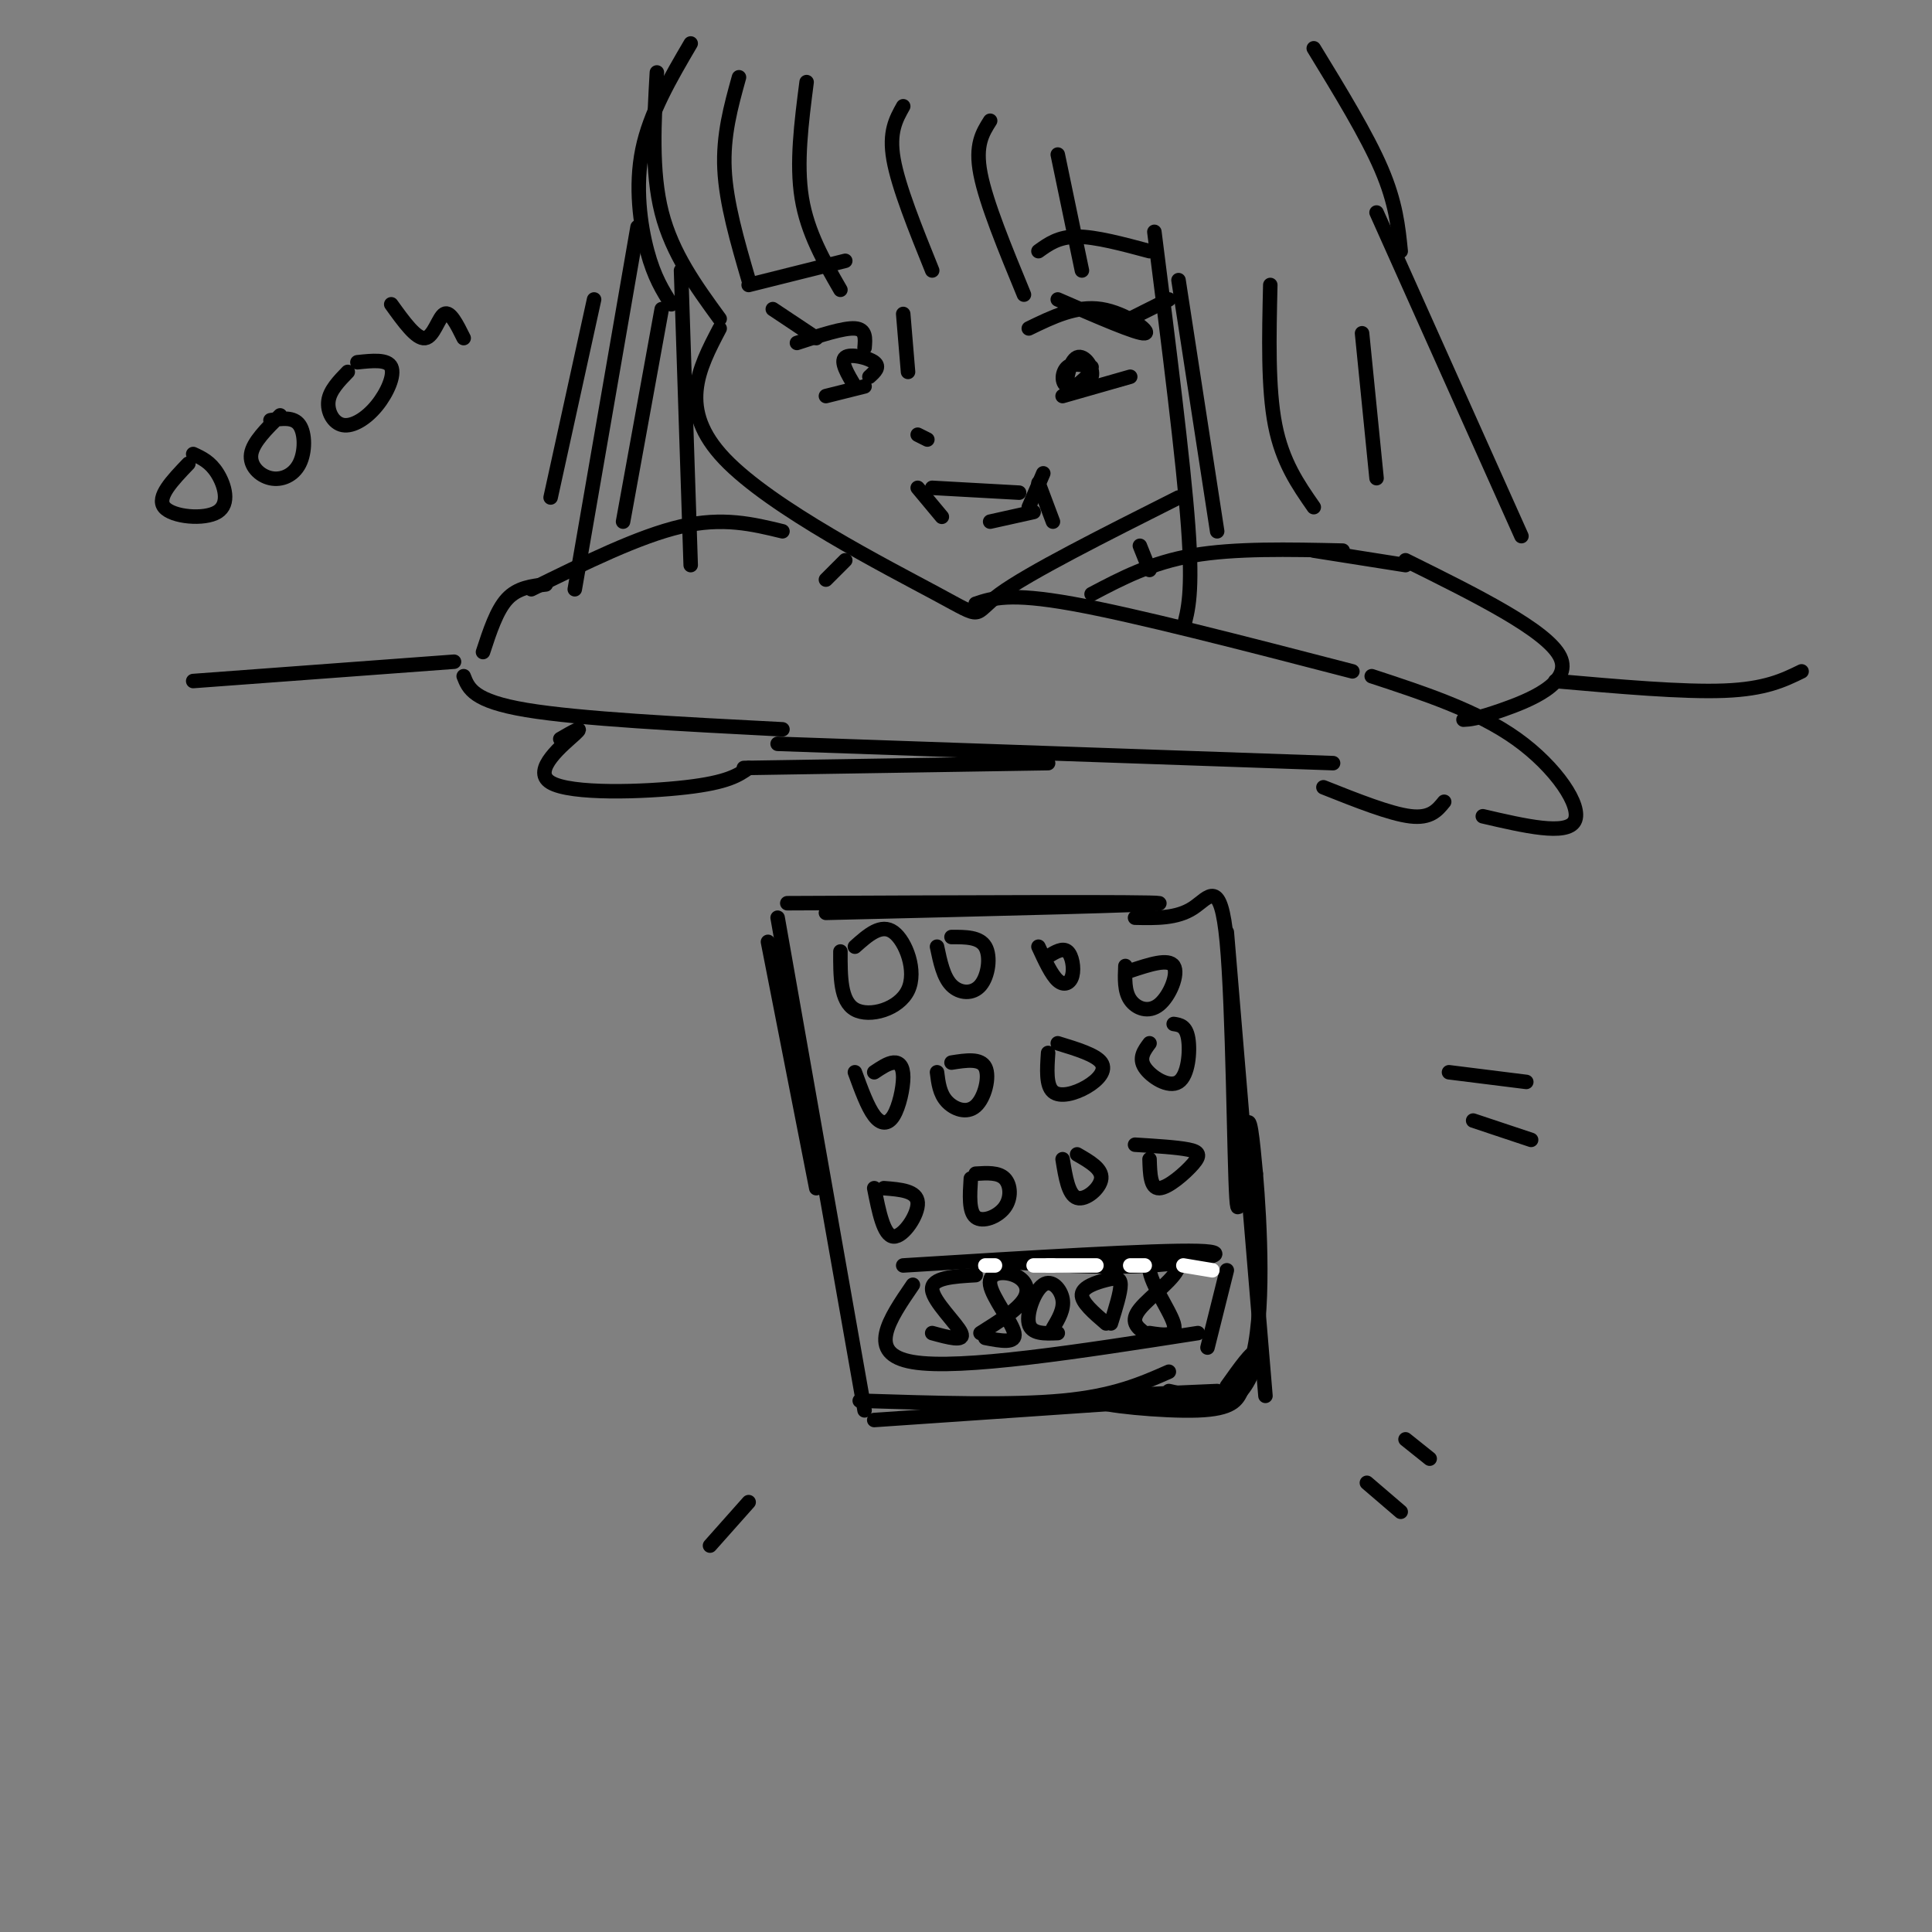 <svg viewBox='0 0 400 400' version='1.1' xmlns='http://www.w3.org/2000/svg' xmlns:xlink='http://www.w3.org/1999/xlink'><rect x="0" y="0" width="400" height="400" fill="#808080" stroke="none"/><g fill='none' stroke='rgb(0,0,0)' stroke-width='3' stroke-linecap='round' stroke-linejoin='round'><path d='M136,15c-0.583,10.250 -1.167,20.500 1,29c2.167,8.500 7.083,15.250 12,22'/><path d='M149,68c-4.387,8.363 -8.774,16.726 1,27c9.774,10.274 33.708,22.458 44,28c10.292,5.542 6.940,4.440 13,0c6.060,-4.440 21.530,-12.220 37,-20'/><path d='M190,101c0.000,0.000 5.000,6.000 5,6'/><path d='M205,108c0.000,0.000 9.000,-2.000 9,-2'/><path d='M219,62c8.267,3.600 16.533,7.200 18,7c1.467,-0.200 -3.867,-4.200 -9,-5c-5.133,-0.800 -10.067,1.600 -15,4'/><path d='M234,66c0.000,0.000 8.000,-4.000 8,-4'/><path d='M215,52c2.083,-1.500 4.167,-3.000 8,-3c3.833,0.000 9.417,1.500 15,3'/><path d='M220,82c0.000,0.000 14.000,-4.000 14,-4'/><path d='M226,76c-1.943,-0.468 -3.886,-0.935 -5,0c-1.114,0.935 -1.398,3.273 0,4c1.398,0.727 4.478,-0.156 5,-2c0.522,-1.844 -1.513,-4.650 -3,-4c-1.487,0.650 -2.425,4.757 -2,6c0.425,1.243 2.212,-0.379 4,-2'/><path d='M179,72c0.167,-1.917 0.333,-3.833 -2,-4c-2.333,-0.167 -7.167,1.417 -12,3'/><path d='M169,70c0.000,0.000 -9.000,-6.000 -9,-6'/><path d='M175,54c0.000,0.000 -20.000,5.000 -20,5'/><path d='M171,82c0.000,0.000 8.000,-2.000 8,-2'/><path d='M177,80c-1.533,-2.578 -3.067,-5.156 -2,-6c1.067,-0.844 4.733,0.044 6,1c1.267,0.956 0.133,1.978 -1,3'/><path d='M187,65c0.000,0.000 1.000,12.000 1,12'/><path d='M190,90c0.000,0.000 2.000,1.000 2,1'/><path d='M193,101c0.000,0.000 18.000,1.000 18,1'/><path d='M143,9c-4.222,7.200 -8.444,14.400 -10,22c-1.556,7.600 -0.444,15.600 1,21c1.444,5.400 3.222,8.200 5,11'/><path d='M153,16c-1.667,6.000 -3.333,12.000 -3,19c0.333,7.000 2.667,15.000 5,23'/><path d='M167,17c-1.083,8.417 -2.167,16.833 -1,24c1.167,7.167 4.583,13.083 8,19'/><path d='M187,22c-1.500,2.667 -3.000,5.333 -2,11c1.000,5.667 4.500,14.333 8,23'/><path d='M205,25c-1.583,2.500 -3.167,5.000 -2,11c1.167,6.000 5.083,15.500 9,25'/><path d='M219,32c0.000,0.000 5.000,24.000 5,24'/><path d='M239,48c3.000,23.667 6.000,47.333 7,61c1.000,13.667 0.000,17.333 -1,21'/><path d='M141,56c0.000,0.000 2.000,61.000 2,61'/><path d='M272,10c5.500,9.000 11.000,18.000 14,25c3.000,7.000 3.500,12.000 4,17'/><path d='M175,116c0.000,0.000 -4.000,4.000 -4,4'/><path d='M236,113c0.000,0.000 2.000,5.000 2,5'/><path d='M162,110c-6.167,-1.500 -12.333,-3.000 -21,-1c-8.667,2.000 -19.833,7.500 -31,13'/><path d='M96,140c1.000,2.583 2.000,5.167 13,7c11.000,1.833 32.000,2.917 53,4'/><path d='M202,125c3.500,-1.167 7.000,-2.333 20,0c13.000,2.333 35.500,8.167 58,14'/><path d='M161,154c0.000,0.000 115.000,4.000 115,4'/><path d='M274,163c6.917,2.750 13.833,5.500 18,6c4.167,0.500 5.583,-1.250 7,-3'/><path d='M284,140c10.911,3.578 21.822,7.156 30,13c8.178,5.844 13.622,13.956 12,17c-1.622,3.044 -10.311,1.022 -19,-1'/><path d='M226,123c6.167,-3.250 12.333,-6.500 21,-8c8.667,-1.500 19.833,-1.250 31,-1'/><path d='M291,116c14.667,7.267 29.333,14.533 32,20c2.667,5.467 -6.667,9.133 -12,11c-5.333,1.867 -6.667,1.933 -8,2'/><path d='M217,158c0.000,0.000 -63.000,1.000 -63,1'/><path d='M155,159c-2.161,1.500 -4.321,3.000 -13,4c-8.679,1.000 -23.875,1.500 -28,-1c-4.125,-2.500 2.821,-8.000 5,-10c2.179,-2.000 -0.411,-0.500 -3,1'/><path d='M285,44c0.000,0.000 30.000,67.000 30,67'/><path d='M123,62c0.000,0.000 -9.000,41.000 -9,41'/><path d='M163,187c37.833,-0.167 75.667,-0.333 77,0c1.333,0.333 -33.833,1.167 -69,2'/><path d='M161,190c0.000,0.000 18.000,102.000 18,102'/><path d='M178,290c15.667,0.500 31.333,1.000 42,0c10.667,-1.000 16.333,-3.500 22,-6'/><path d='M235,190c4.327,0.094 8.654,0.188 12,-2c3.346,-2.188 5.711,-6.659 7,7c1.289,13.659 1.501,45.447 2,53c0.499,7.553 1.285,-9.128 2,-14c0.715,-4.872 1.357,2.064 2,9'/><path d='M260,243c0.844,9.800 1.956,29.800 -1,39c-2.956,9.200 -9.978,7.600 -17,6'/><path d='M174,197c-0.018,5.149 -0.036,10.298 3,12c3.036,1.702 9.125,-0.042 11,-4c1.875,-3.958 -0.464,-10.131 -3,-12c-2.536,-1.869 -5.268,0.565 -8,3'/><path d='M194,196c0.661,3.155 1.321,6.310 3,8c1.679,1.690 4.375,1.917 6,0c1.625,-1.917 2.179,-5.976 1,-8c-1.179,-2.024 -4.089,-2.012 -7,-2'/><path d='M187,262c26.133,-1.622 52.267,-3.244 61,-3c8.733,0.244 0.067,2.356 -10,3c-10.067,0.644 -21.533,-0.178 -33,-1'/><path d='M189,266c-4.917,7.167 -9.833,14.333 0,16c9.833,1.667 34.417,-2.167 59,-6'/><path d='M254,263c0.000,0.000 -4.000,16.000 -4,16'/><path d='M215,196c1.345,2.917 2.690,5.833 4,7c1.310,1.167 2.583,0.583 3,-1c0.417,-1.583 -0.024,-4.167 -1,-5c-0.976,-0.833 -2.488,0.083 -4,1'/><path d='M238,276c2.927,0.450 5.853,0.900 5,-2c-0.853,-2.900 -5.486,-9.148 -5,-12c0.486,-2.852 6.093,-2.306 6,0c-0.093,2.306 -5.884,6.373 -8,9c-2.116,2.627 -0.558,3.813 1,5'/><path d='M230,274c1.006,-3.214 2.012,-6.429 2,-8c-0.012,-1.571 -1.042,-1.500 -3,-1c-1.958,0.500 -4.845,1.429 -5,3c-0.155,1.571 2.423,3.786 5,6'/><path d='M218,275c1.173,-1.970 2.345,-3.940 2,-6c-0.345,-2.060 -2.208,-4.208 -4,-3c-1.792,1.208 -3.512,5.774 -3,8c0.512,2.226 3.256,2.113 6,2'/><path d='M204,277c3.223,0.620 6.447,1.241 6,-1c-0.447,-2.241 -4.563,-7.343 -5,-10c-0.437,-2.657 2.805,-2.869 5,-2c2.195,0.869 3.341,2.820 2,5c-1.341,2.180 -5.171,4.590 -9,7'/><path d='M193,276c3.400,0.933 6.800,1.867 6,0c-0.800,-1.867 -5.800,-6.533 -6,-9c-0.200,-2.467 4.400,-2.733 9,-3'/><path d='M233,200c-0.113,2.601 -0.226,5.202 1,7c1.226,1.798 3.792,2.792 6,1c2.208,-1.792 4.060,-6.369 3,-8c-1.060,-1.631 -5.030,-0.315 -9,1'/><path d='M177,222c1.308,3.589 2.616,7.177 4,9c1.384,1.823 2.845,1.880 4,0c1.155,-1.880 2.003,-5.699 2,-8c-0.003,-2.301 -0.858,-3.086 -2,-3c-1.142,0.086 -2.571,1.043 -4,2'/><path d='M194,222c0.268,2.190 0.536,4.381 2,6c1.464,1.619 4.125,2.667 6,1c1.875,-1.667 2.964,-6.048 2,-8c-0.964,-1.952 -3.982,-1.476 -7,-1'/><path d='M217,218c-0.226,3.369 -0.452,6.738 1,8c1.452,1.262 4.583,0.417 7,-1c2.417,-1.417 4.119,-3.405 3,-5c-1.119,-1.595 -5.060,-2.798 -9,-4'/><path d='M238,216c-1.137,1.524 -2.274,3.048 -1,5c1.274,1.952 4.958,4.333 7,3c2.042,-1.333 2.440,-6.381 2,-9c-0.440,-2.619 -1.720,-2.810 -3,-3'/><path d='M181,246c0.978,4.933 1.956,9.867 4,10c2.044,0.133 5.156,-4.533 5,-7c-0.156,-2.467 -3.578,-2.733 -7,-3'/><path d='M201,244c-0.220,3.435 -0.440,6.869 1,8c1.440,1.131 4.542,-0.042 6,-2c1.458,-1.958 1.274,-4.702 0,-6c-1.274,-1.298 -3.637,-1.149 -6,-1'/><path d='M220,240c0.600,3.711 1.200,7.422 3,8c1.800,0.578 4.800,-1.978 5,-4c0.200,-2.022 -2.400,-3.511 -5,-5'/><path d='M238,240c0.089,3.018 0.179,6.036 2,6c1.821,-0.036 5.375,-3.125 7,-5c1.625,-1.875 1.321,-2.536 -1,-3c-2.321,-0.464 -6.661,-0.732 -11,-1'/><path d='M254,193c0.000,0.000 8.000,96.000 8,96'/><path d='M254,289c0.000,0.000 -73.000,5.000 -73,5'/><path d='M252,288c-12.689,0.533 -25.378,1.067 -25,2c0.378,0.933 13.822,2.267 21,2c7.178,-0.267 8.089,-2.133 9,-4'/><path d='M257,288c2.333,-2.711 3.667,-7.489 3,-8c-0.667,-0.511 -3.333,3.244 -6,7'/></g>
<g fill='none' stroke='rgb(255,255,255)' stroke-width='3' stroke-linecap='round' stroke-linejoin='round'><path d='M251,263c0.000,0.000 -6.000,-1.000 -6,-1'/><path d='M237,262c0.000,0.000 -3.000,0.000 -3,0'/><path d='M227,262c0.000,0.000 -10.000,0.000 -10,0'/><path d='M218,262c0.000,0.000 -4.000,0.000 -4,0'/><path d='M206,262c0.000,0.000 -2.000,0.000 -2,0'/></g>
<g fill='none' stroke='rgb(0,0,0)' stroke-width='3' stroke-linecap='round' stroke-linejoin='round'><path d='M216,98c0.000,0.000 -3.000,7.000 -3,7'/><path d='M215,100c0.000,0.000 3.000,8.000 3,8'/><path d='M39,96c-3.327,3.476 -6.655,6.952 -5,9c1.655,2.048 8.292,2.667 11,1c2.708,-1.667 1.488,-5.619 0,-8c-1.488,-2.381 -3.244,-3.190 -5,-4'/><path d='M58,86c-2.817,2.786 -5.633,5.573 -6,8c-0.367,2.427 1.716,4.496 4,5c2.284,0.504 4.769,-0.557 6,-3c1.231,-2.443 1.209,-6.270 0,-8c-1.209,-1.730 -3.604,-1.365 -6,-1'/><path d='M72,77c-1.853,1.911 -3.707,3.821 -4,6c-0.293,2.179 0.973,4.625 3,5c2.027,0.375 4.815,-1.322 7,-4c2.185,-2.678 3.767,-6.337 3,-8c-0.767,-1.663 -3.884,-1.332 -7,-1'/><path d='M81,63c2.600,3.622 5.200,7.244 7,7c1.800,-0.244 2.800,-4.356 4,-5c1.200,-0.644 2.600,2.178 4,5'/><path d='M113,121c-2.917,0.333 -5.833,0.667 -8,3c-2.167,2.333 -3.583,6.667 -5,11'/><path d='M291,117c0.000,0.000 -19.000,-3.000 -19,-3'/><path d='M244,58c0.000,0.000 8.000,52.000 8,52'/><path d='M263,59c-0.250,10.667 -0.500,21.333 1,29c1.500,7.667 4.750,12.333 8,17'/><path d='M282,69c0.000,0.000 3.000,30.000 3,30'/><path d='M132,47c0.000,0.000 -13.000,75.000 -13,75'/><path d='M137,64c0.000,0.000 -8.000,44.000 -8,44'/><path d='M94,137c0.000,0.000 -54.000,4.000 -54,4'/><path d='M322,141c13.250,1.167 26.500,2.333 35,2c8.500,-0.333 12.250,-2.167 16,-4'/><path d='M159,195c0.000,0.000 10.000,51.000 10,51'/><path d='M300,222c0.000,0.000 16.000,2.000 16,2'/><path d='M305,232c0.000,0.000 12.000,4.000 12,4'/><path d='M291,298c0.000,0.000 5.000,4.000 5,4'/><path d='M283,307c0.000,0.000 7.000,6.000 7,6'/><path d='M155,311c0.000,0.000 -8.000,9.000 -8,9'/></g>
</svg>